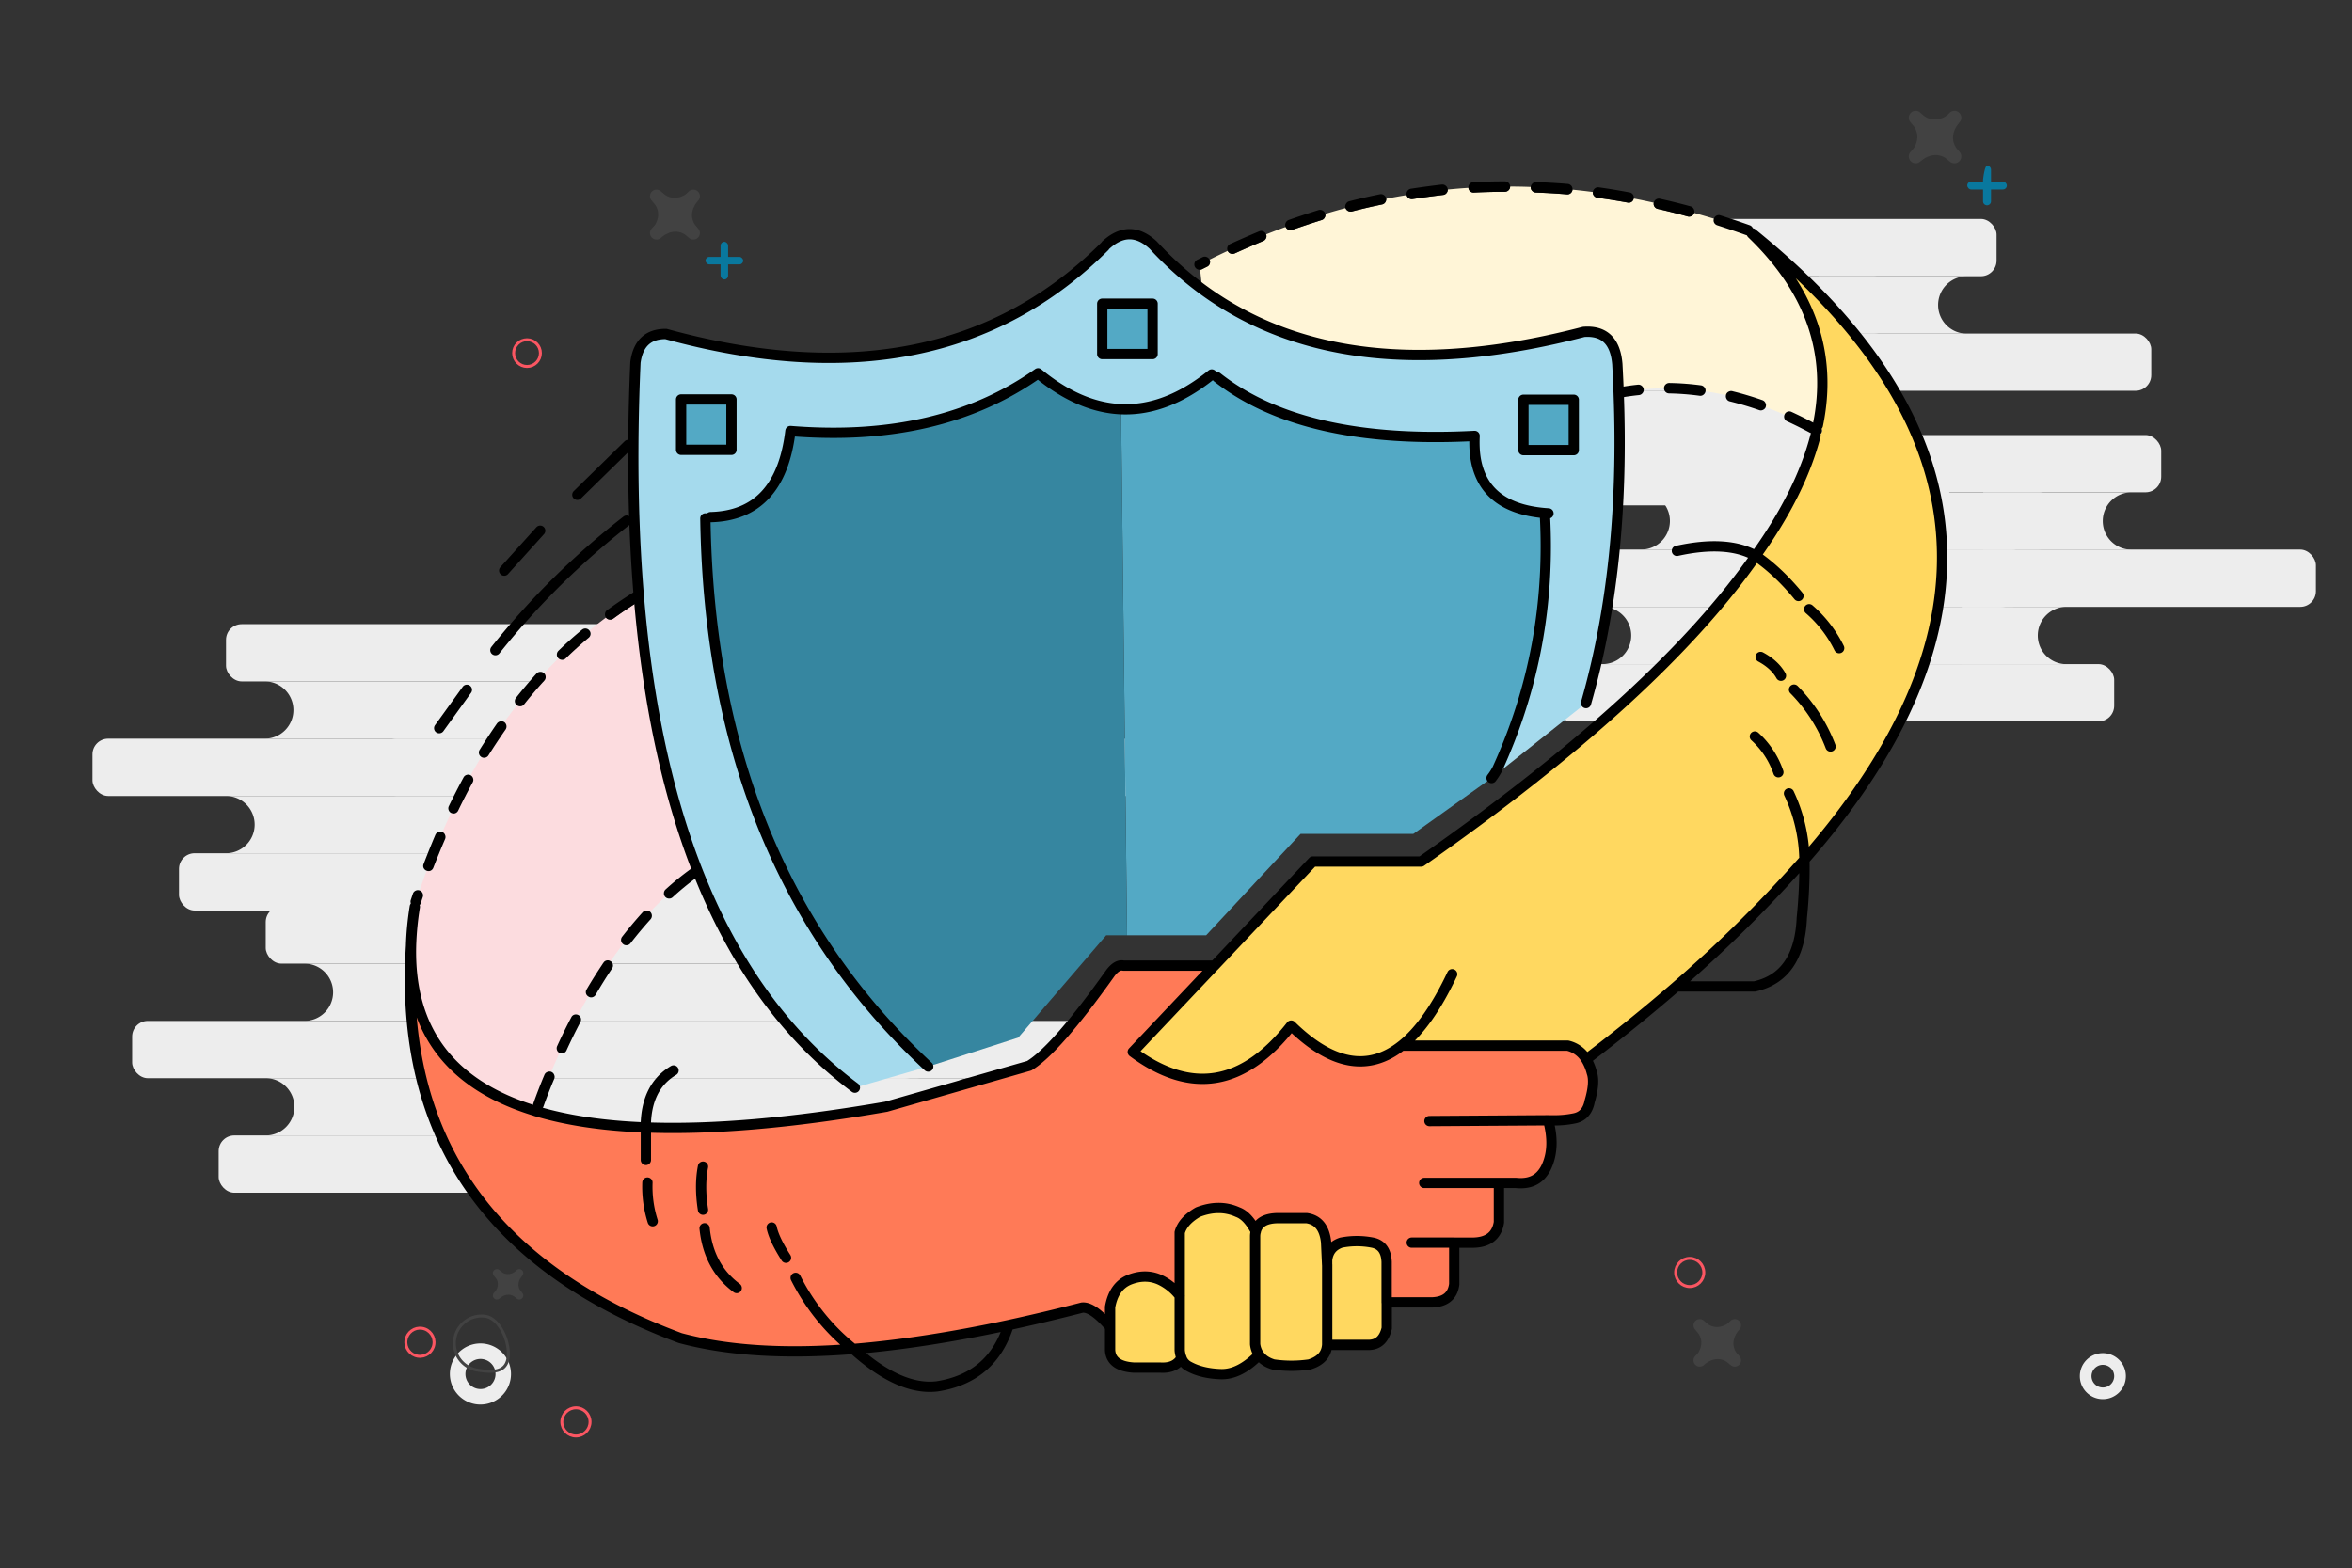 <svg id="Layer_1" data-name="Layer 1" xmlns="http://www.w3.org/2000/svg" viewBox="0 0 1600 1067"><rect x="0" y="0" width="1600" height="1067" fill="#333333" stroke="none"/><defs><style>.cls-1{fill:#ededed;}.cls-11,.cls-2,.cls-5{fill:none;}.cls-2{stroke:#fb5662;}.cls-2,.cls-5{stroke-miterlimit:10;stroke-width:2px;}.cls-3{fill:#424242;}.cls-4{fill:#09789e;}.cls-5{stroke:#424242;}.cls-6{fill:#fff5d7;}.cls-10,.cls-11,.cls-12,.cls-13,.cls-14,.cls-6,.cls-7,.cls-8,.cls-9{fill-rule:evenodd;}.cls-7{fill:#fcdcdf;}.cls-8{fill:#ff7a57;}.cls-9{fill:#ffd860;}.cls-11{stroke:#000;stroke-linecap:round;stroke-linejoin:round;stroke-width:7px;}.cls-12{fill:#a5daed;}.cls-13{fill:#53a9c5;}.cls-14{fill:#3686a0;}</style></defs><title>user Base</title><rect class="cls-1" x="1195.43" y="373.94" width="380.02" height="38.97" rx="10.66" ry="10.66" transform="translate(2770.88 786.85) rotate(180)"/><path class="cls-1" d="M1430.45,354.45h0A19.48,19.48,0,0,1,1449.93,335H1349.15v39h100.78A19.48,19.48,0,0,1,1430.45,354.45Z"/><path class="cls-1" d="M1386.24,432.39h0a19.48,19.48,0,0,1,19.48-19.48h-71.2v39h71.2A19.48,19.48,0,0,1,1386.24,432.39Z"/><rect class="cls-1" x="1058.19" y="451.88" width="380.02" height="38.97" rx="10.66" ry="10.66" transform="translate(2496.4 942.73) rotate(180)"/><rect class="cls-1" x="1090.2" y="296" width="380.02" height="38.97" rx="10.66" ry="10.66" transform="translate(2560.42 630.97) rotate(180)"/><rect class="cls-1" x="999.34" y="373.94" width="380.02" height="38.97" rx="10.66" ry="10.66" transform="translate(2378.7 786.85) rotate(180)"/><path class="cls-1" d="M1109.68,432.39h0a19.48,19.48,0,0,1-19.48,19.48h269.68a19.48,19.48,0,0,0,19.48-19.48h0a19.48,19.48,0,0,0-19.48-19.48H1090.2A19.48,19.48,0,0,1,1109.68,432.39Z"/><path class="cls-1" d="M1136,354.45h0a19.48,19.48,0,0,1-19.48,19.48h269.68a19.48,19.48,0,0,0,19.48-19.48h0A19.48,19.48,0,0,0,1386.24,335H1116.56A19.48,19.48,0,0,1,1136,354.45Z"/><rect class="cls-1" x="89.9" y="694.64" width="544.2" height="38.97" rx="10.66" ry="10.66" transform="translate(724.01 1428.25) rotate(180)"/><rect class="cls-1" x="285.99" y="694.64" width="544.2" height="38.97" rx="10.66" ry="10.66" transform="translate(1116.19 1428.25) rotate(180)"/><path class="cls-1" d="M200.25,753.09h0a19.48,19.48,0,0,1-19.48,19.48H614.62a19.48,19.48,0,0,0,19.48-19.48h0a19.48,19.48,0,0,0-19.48-19.48H180.76A19.48,19.48,0,0,1,200.25,753.09Z"/><path class="cls-1" d="M226.61,675.15h0a19.48,19.48,0,0,1-19.48,19.48H641a19.48,19.48,0,0,0,19.48-19.48h0A19.48,19.48,0,0,0,641,655.67H207.12A19.48,19.48,0,0,1,226.61,675.15Z"/><path class="cls-1" d="M685.19,675.15h0a19.48,19.48,0,0,1,19.48-19.48H603.89v39H704.68A19.48,19.48,0,0,1,685.19,675.15Z"/><path class="cls-1" d="M641,753.09h0a19.48,19.48,0,0,1,19.48-19.48h-71.2v39h71.2A19.48,19.48,0,0,1,641,753.09Z"/><rect class="cls-1" x="148.75" y="772.58" width="544.2" height="38.97" rx="10.66" ry="10.66" transform="translate(841.7 1584.12) rotate(-180)"/><rect class="cls-1" x="180.76" y="616.7" width="544.2" height="38.97" rx="10.66" ry="10.66" transform="translate(905.73 1272.37) rotate(-180)"/><rect class="cls-1" x="62.9" y="502.62" width="544.2" height="38.97" rx="10.66" ry="10.66" transform="translate(670.01 1044.21) rotate(180)"/><rect class="cls-1" x="258.99" y="502.62" width="544.2" height="38.97" rx="10.66" ry="10.66" transform="translate(1062.18 1044.21) rotate(180)"/><path class="cls-1" d="M173.24,561.07h0a19.48,19.48,0,0,1-19.48,19.48H587.62a19.48,19.48,0,0,0,19.48-19.48h0a19.48,19.48,0,0,0-19.48-19.48H153.76A19.48,19.48,0,0,1,173.24,561.07Z"/><path class="cls-1" d="M199.6,483.13h0a19.48,19.48,0,0,1-19.48,19.48H614a19.48,19.48,0,0,0,19.48-19.48h0A19.48,19.48,0,0,0,614,463.65H180.12A19.48,19.48,0,0,1,199.6,483.13Z"/><path class="cls-1" d="M658.19,483.13h0a19.48,19.48,0,0,1,19.48-19.48H576.89v39H677.68A19.48,19.48,0,0,1,658.19,483.13Z"/><path class="cls-1" d="M614,561.07h0a19.48,19.48,0,0,1,19.48-19.48h-71.2v39h71.2A19.48,19.48,0,0,1,614,561.07Z"/><rect class="cls-1" x="121.75" y="580.56" width="544.2" height="38.97" rx="10.66" ry="10.66" transform="translate(787.7 1200.08) rotate(-180)"/><rect class="cls-1" x="153.76" y="424.68" width="544.2" height="38.97" rx="10.66" ry="10.66" transform="translate(851.72 888.33) rotate(-180)"/><rect class="cls-1" x="887.33" y="226.92" width="380.02" height="38.97" rx="10.66" ry="10.66" transform="translate(2154.67 492.82) rotate(180)"/><rect class="cls-1" x="1083.41" y="226.92" width="380.02" height="38.97" rx="10.66" ry="10.66" transform="translate(2546.85 492.82) rotate(180)"/><path class="cls-1" d="M997.67,285.38h0a19.48,19.48,0,0,1-19.48,19.48h269.68a19.48,19.48,0,0,0,19.48-19.48h0a19.48,19.48,0,0,0-19.48-19.48H978.18A19.48,19.48,0,0,1,997.67,285.38Z"/><path class="cls-1" d="M1024,207.44h0a19.48,19.48,0,0,1-19.48,19.48h269.68a19.48,19.48,0,0,0,19.48-19.48h0A19.48,19.48,0,0,0,1274.22,188H1004.54A19.48,19.48,0,0,1,1024,207.44Z"/><path class="cls-1" d="M1318.43,207.44h0A19.48,19.48,0,0,1,1337.92,188H1237.13v39h100.78A19.48,19.48,0,0,1,1318.43,207.44Z"/><path class="cls-1" d="M1274.22,285.38h0a19.48,19.48,0,0,1,19.48-19.48h-71.2v39h71.2A19.48,19.48,0,0,1,1274.22,285.38Z"/><rect class="cls-1" x="946.17" y="304.86" width="380.02" height="38.97" rx="10.66" ry="10.66" transform="translate(2272.37 648.7) rotate(180)"/><rect class="cls-1" x="978.18" y="148.99" width="380.02" height="38.97" rx="10.66" ry="10.66" transform="translate(2336.39 336.94) rotate(180)"/><circle class="cls-2" cx="1149.48" cy="865.79" r="9.59"/><path class="cls-3" d="M1177.13,928.61l-23.83-23.83a4.21,4.21,0,0,1,6-6l23.83,23.83a4.21,4.21,0,0,1-6,6Z"/><path class="cls-3" d="M1153.3,928.61a4.21,4.21,0,0,1,0-6l23.83-23.83a4.21,4.21,0,0,1,6,6l-23.83,23.83A4.21,4.21,0,0,1,1153.3,928.61Z"/><path class="cls-3" d="M1183.12,904.74c-2.71,2.86-7.26,10.81,0,17.91-9.68-4.22-12.16-10.06-12.16-10.06Z"/><path class="cls-3" d="M1159.21,928.66c2.86-2.71,10.81-7.26,17.91,0-4.22-9.68-10.06-12.16-10.06-12.16Z"/><path class="cls-3" d="M1177.36,899c-2.86,2.71-10.81,7.26-17.91,0,4.22,9.68,10.06,12.16,10.06,12.16Z"/><path class="cls-3" d="M1153.45,922.9c2.71-2.86,7.26-10.81,0-17.91,9.68,4.22,12.16,17.37,12.16,17.37Z"/><path class="cls-1" d="M1430.5,952a15.66,15.66,0,1,1,15.66-15.66A15.67,15.67,0,0,1,1430.5,952Zm0-23.37a7.71,7.71,0,1,0,7.71,7.71A7.72,7.72,0,0,0,1430.5,928.64Z"/><path class="cls-2" d="M1220.06,199.73c0,5.3-4.29,2.28-9.59,2.28a9.59,9.59,0,0,1,0-19.18C1215.77,182.83,1220.06,194.44,1220.06,199.73Z"/><path class="cls-3" d="M1326.25,109.76l-26.38-26.38a4.66,4.66,0,1,1,6.6-6.6l26.38,26.38a4.66,4.66,0,0,1-6.6,6.6Z"/><path class="cls-3" d="M1299.87,109.76a4.66,4.66,0,0,1,0-6.6l26.38-26.38a4.66,4.66,0,0,1,6.6,6.6l-26.38,26.38A4.66,4.66,0,0,1,1299.87,109.76Z"/><path class="cls-3" d="M1332.89,83.34c-3,3.17-8,12,0,19.83C1322.13,98.49,1319.38,92,1319.38,92Z"/><path class="cls-3" d="M1306.41,109.82c3.17-3,12-8,19.83,0-4.68-10.71-11.13-13.46-11.13-13.46Z"/><path class="cls-3" d="M1326.51,77c-3.17,3-12,8-19.83,0,4.68,10.71,11.13,13.46,11.13,13.46Z"/><path class="cls-3" d="M1300,103.44c3-3.17,8-12,0-19.83,10.71,4.68,13.46,11.13,13.46,11.13Z"/><rect class="cls-4" x="1338.27" y="123.54" width="26.93" height="5.38" rx="2.69" ry="2.69"/><path class="cls-4" d="M1354.42,115.45V137a2.69,2.69,0,0,1-2.69,2.69h0A2.69,2.69,0,0,1,1349,137V122.76c0-1.48,1.2-10,2.69-10h0A2.69,2.69,0,0,1,1354.42,115.45Z"/><circle class="cls-2" cx="391.8" cy="967.47" r="9.59"/><path class="cls-3" d="M351.36,883.41l-15.28-15.28a2.7,2.7,0,1,1,3.82-3.82l15.28,15.28a2.7,2.7,0,1,1-3.82,3.82Z"/><path class="cls-3" d="M336.09,883.41a2.7,2.7,0,0,1,0-3.82l15.28-15.28a2.7,2.7,0,1,1,3.82,3.82l-15.28,15.28A2.7,2.7,0,0,1,336.09,883.41Z"/><path class="cls-3" d="M355.2,868.11c-1.74,1.83-4.65,6.93,0,11.48-6.2-2.71-7.79-6.45-7.79-6.45Z"/><path class="cls-3" d="M339.87,883.44c1.83-1.74,6.93-4.65,11.48,0-2.71-6.2-6.45-7.79-6.45-7.79Z"/><path class="cls-3" d="M351.51,864.42c-1.83,1.74-6.93,4.65-11.48,0,2.71,6.2,6.45,7.79,6.45,7.79Z"/><path class="cls-3" d="M336.18,879.75c1.74-1.83,4.65-6.93,0-11.48,6.2,2.71,7.79,6.45,7.79,6.45Z"/><path class="cls-3" d="M509.79,826.4,483.41,800a4.66,4.66,0,0,1,6.6-6.6l26.38,26.38a4.66,4.66,0,1,1-6.6,6.6Z"/><path class="cls-3" d="M483.41,826.4a4.66,4.66,0,0,1,0-6.6l26.38-26.38a4.66,4.66,0,0,1,6.6,6.6L490,826.4A4.66,4.66,0,0,1,483.41,826.4Z"/><path class="cls-3" d="M516.43,800c-3,3.17-8,12,0,19.83-10.71-4.68-13.46-11.13-13.46-11.13Z"/><path class="cls-3" d="M489.95,826.46c3.17-3,12-8,19.83,0C505.1,815.7,498.64,813,498.64,813Z"/><path class="cls-3" d="M510,793.6c-3.17,3-12,8-19.83,0,4.68,10.71,11.13,13.46,11.13,13.46Z"/><path class="cls-3" d="M483.57,820.08c3-3.17,8-12,0-19.83,10.71,4.68,13.46,11.13,13.46,11.13Z"/><circle class="cls-2" cx="285.69" cy="913.3" r="9.59" transform="translate(-661.52 1049.43) rotate(-80.81)"/><path class="cls-1" d="M323.5,955.4a20.79,20.79,0,1,1,23.85-17.2A20.82,20.82,0,0,1,323.5,955.4Zm5-30.63a10.24,10.24,0,1,0,8.47,11.74A10.25,10.25,0,0,0,328.46,924.77Z"/><path class="cls-5" d="M345.58,924.16c-1.63,10.09-11.14,9.63-21.23,8a18.51,18.51,0,0,1,5.91-36.54C340.35,897.26,347.21,914.07,345.58,924.16Z"/><path class="cls-6" d="M1132,264.25q-7,0-13.84.62a3.49,3.49,0,0,0-1.33-2.4,3.39,3.39,0,0,0-2.58-.8q-6.87.75-13.76,2a3.4,3.4,0,0,0-2.84,4.08,4.26,4.26,0,0,0,.18.71l-24.41,10.21-2.84-6.74h-34.26v22.19L837.7,376.88,816.4,183.57a3.68,3.68,0,0,0,1.24-.35l3.55-1.78a3.42,3.42,0,0,0,1.78-2,3.52,3.52,0,0,0-.18-2.75q6.2-3.12,12.43-6a3.38,3.38,0,0,0,2,1.86,3.5,3.5,0,0,0,2.75-.09q9.67-4.39,19.35-8.43a3.57,3.57,0,0,0,2-2,3.17,3.17,0,0,0,0-2.57q6.64-2.63,13.31-5.06a3.47,3.47,0,0,0,1.78,1.86,3.31,3.31,0,0,0,2.66.18q10.07-3.55,20.15-6.74a3.41,3.41,0,0,0,2-1.78,3.3,3.3,0,0,0,.35-2.4q6.86-2.09,13.76-3.91a3.78,3.78,0,0,0,4.26,2.31q10.21-2.66,20.59-4.79a3.35,3.35,0,0,0,2.22-1.51,3.6,3.6,0,0,0,.62-2.4q6.94-1.35,13.94-2.48a3.19,3.19,0,0,0,1.33,2,3.51,3.51,0,0,0,2.66.71q10.43-1.6,20.86-2.84a3.3,3.3,0,0,0,2.31-1.33,3.54,3.54,0,0,0,.8-2.31q7-.68,14-1.15a3.54,3.54,0,0,0,1.15,2.31,3.45,3.45,0,0,0,2.58.89q10.56-.53,21.12-.53a3.64,3.64,0,0,0,3.55-3.55q7,0,14,.27v.18a3.31,3.31,0,0,0,1,2.48,3.49,3.49,0,0,0,2.49,1.15q10.56.36,21.12,1.24a3.39,3.39,0,0,0,2.58-.8,3.62,3.62,0,0,0,1.24-2.4q6.91.68,13.85,1.6a3.22,3.22,0,0,0,.71,2.49,3.6,3.6,0,0,0,2.4,1.42q10.21,1.38,20.59,3.28a3.42,3.42,0,0,0,2.66-.53,3.47,3.47,0,0,0,1.42-2.22q6.82,1.3,13.67,2.84a3.26,3.26,0,0,0,.44,2.57,3.48,3.48,0,0,0,2.22,1.6q10.21,2.31,20.41,5.15a3.57,3.57,0,0,0,2.75-.36,3.51,3.51,0,0,0,1.68-2q6.69,1.87,13.4,3.91a3.29,3.29,0,0,0,.18,2.66,3.57,3.57,0,0,0,2.13,1.78q9.9,3.2,19.79,6.74a3.53,3.53,0,0,0,3.73-1q60,57.65,44.91,130.29-9.05-4.87-17.93-9a3.53,3.53,0,0,0-2.75-.18,3.4,3.4,0,0,0-2,1.86l-.09.18q-6.41-2.78-12.78-5.15a.82.82,0,0,0,.09-.18,3.28,3.28,0,0,0-.18-2.66,3.55,3.55,0,0,0-2-1.87q-10.25-3.6-20.5-6.12a3.59,3.59,0,0,0-2.75.44,3.3,3.3,0,0,0-1.6,2.13.39.39,0,0,0,0,.18q-7-1.6-13.93-2.66v-.09a3.29,3.29,0,0,0-.71-2.57,3.59,3.59,0,0,0-2.4-1.42,185.41,185.41,0,0,0-21.48-1.6,3.51,3.51,0,0,0-2.57,1,3.39,3.39,0,0,0-1.07,2.49Z"/><path class="cls-7" d="M327.45,515a3.36,3.36,0,0,0,2.66.44,3.5,3.5,0,0,0,2.22-1.6q5.64-9,11.63-17.57a3.71,3.71,0,0,0-.89-5q4.21-5.87,8.61-11.45a3.59,3.59,0,0,0,2.57.71,3.32,3.32,0,0,0,2.31-1.33q6.7-8.43,13.76-16.15a3.45,3.45,0,0,0,.89-2.57,3.4,3.4,0,0,0-1.06-2.4q4.79-5.19,9.76-10.12a3.59,3.59,0,0,0,2.49,1,3.32,3.32,0,0,0,2.48-1q7.5-7.36,15.53-14a3.5,3.5,0,0,0,1.33-2.4,3.37,3.37,0,0,0-.8-2.57q5.53-4.54,11.27-8.79a3.3,3.3,0,0,0,2.31,1.33,3.48,3.48,0,0,0,2.66-.62q8.39-6.12,17.31-11.71a3.5,3.5,0,0,0,1.6-2.22,3.38,3.38,0,0,0-.44-2.66l-.09-.18,50.86-34.7,19.17,209.1-30.53,14.11a3.36,3.36,0,0,0-.35-.62,3.32,3.32,0,0,0-2.31-1.33,3.48,3.48,0,0,0-2.66.62,197.86,197.86,0,0,0-17,13.84,3.49,3.49,0,0,0-1.15,2.49,3.42,3.42,0,0,0,.89,2.57q-5.18,4.88-10.21,10.21a3.45,3.45,0,0,0-2.57-.89,3.49,3.49,0,0,0-2.49,1.15q-7.19,7.89-14,16.69a3.52,3.52,0,0,0-.71,2.66,3.58,3.58,0,0,0,1.33,2.31q-4.35,5.66-8.52,11.71a3.24,3.24,0,0,0-2.57-.53,3.38,3.38,0,0,0-2.22,1.51q-5.95,8.78-11.54,18.28a3.4,3.4,0,0,0,1.24,4.7q-3.53,6.12-6.92,12.51a3.55,3.55,0,0,0-2.57-.18,3.29,3.29,0,0,0-2,1.69q-5,9.49-9.67,19.7a3.51,3.51,0,0,0-.09,2.75,3.12,3.12,0,0,0,1.69,1.87q-2.9,6.32-5.68,12.87a3.55,3.55,0,0,0-2.57.09,3.41,3.41,0,0,0-2,1.86q-4,9.36-7.54,19.44a3.29,3.29,0,0,0,.18,2.66,3.42,3.42,0,0,0,1.69,1.68l-.36,1q-86.91-26.22-84.76-112.27A203.39,203.39,0,0,1,282.19,617a3.73,3.73,0,0,0,2.22-.36,3.4,3.4,0,0,0,1.78-2l1.42-4.26a3.52,3.52,0,0,0-.18-2.75,3.41,3.41,0,0,0-2-1.78q2.35-6.81,4.79-13.4h.09a3.27,3.27,0,0,0,2.66,0,3.55,3.55,0,0,0,1.86-2q3.91-10,8-19.53a3.5,3.5,0,0,0,0-2.75,3.39,3.39,0,0,0-1.86-2h-.09q3-6.68,6-13.14l.18.09a3.31,3.31,0,0,0,2.66.18,3.58,3.58,0,0,0,2-1.87q4.75-9.85,9.85-19.17a3.33,3.33,0,0,0,.27-2.66,3.43,3.43,0,0,0-1.69-2.13Q323.71,521.11,327.45,515Z"/><path class="cls-8" d="M755.16,902.83q-11.8-13.83-19-13.14-25.92,6.68-50.06,11.89Q628.2,914,580.49,917.83h-.09a145.15,145.15,0,0,1-39.14-48.37,145.15,145.15,0,0,0,39.14,48.37q-69.66,5.51-117.6-7.37Q267.39,837.62,279.62,643.67q-2.15,86.05,84.76,112.27,31.56,9.55,74.91,11.18h.09q67.46,2.53,163.48-14.11l97.28-27.87q18.12-10.93,55.2-63,4.57-6.09,8.88-5.14h62L770.6,715.74Q830,759.81,878.35,697.81q41.24,40.44,75.08,13.67h113.07a19.93,19.93,0,0,1,12.6,9.32,33.25,33.25,0,0,1,3.73,9q2.37,6.68-1.42,19.53-1.94,10.17-10.91,11.71a66.34,66.34,0,0,1-14.11,1.24h-3.19q4.84,17.9-.89,30.89a22.45,22.45,0,0,1-2.75,4.79q-6,8.17-18.19,6.92h-11.71v26.8q-2.17,13.63-17.75,13.85h-12.6v28.22q-1.5,12-15.27,12.43H943.32V858.63q-.43-11.27-9.59-13.14a55.14,55.14,0,0,0-21.3,0q-8.6,2.85-9.59,11.89v3.2l-.71-15.44q-1.61-14.71-13.31-16.33H869.65q-13.23,0-15.36,9.05-5.49-10.66-12.34-13.13-12.5-5.64-27,0-10.25,5.91-12.43,13.84v43.14a36.92,36.92,0,0,0-13.31-10.83q-10-4.6-21.3,0-10.32,4.47-12.78,18.46ZM524.93,835.2q1.61,7.8,9.76,20.59Q526.54,843,524.93,835.2Zm-46.68-41.36q-2.57,13.06,0,29.29Q475.68,806.91,478.25,793.84Zm-37.81,10.83A77.44,77.44,0,0,0,444,830.94,77.44,77.44,0,0,1,440.44,804.67Zm38.87,31.06q2.71,26.48,21.83,40.65Q482,862.21,479.31,835.73Zm-39.94-68.61v0Zm580.27,37.72h0Zm33.55-42.6-80.77.53Z"/><path class="cls-9" d="M854.3,837.86q2.13-9,15.36-9.05h19.17q11.7,1.62,13.31,16.33l.71,15.44v-3.2q1-9,9.59-11.89a55.14,55.14,0,0,1,21.3,0q9.16,1.87,9.59,13.14v45.09q-2.63,11.64-13,11.36H902.84v0q-.73,9.84-12.07,13.31a84.8,84.8,0,0,1-24.5,0q-6.61-2-9.76-6.57a15.8,15.8,0,0,1-2.66-7.28V840.88a14.24,14.24,0,0,1,.44-3,14.24,14.24,0,0,0-.44,3v73.67a15.8,15.8,0,0,0,2.66,7.28Q843.32,935.4,830.42,935t-21.48-5.15a10.3,10.3,0,0,1-5.23-5.95q-4,7.23-14.29,6.66H771.49q-15.7-.92-16.33-11.9V889.34q2.46-14,12.78-18.46,11.31-4.6,21.3,0a36.92,36.92,0,0,1,13.31,10.83v37.1a19.66,19.66,0,0,0,1.15,5.06,19.66,19.66,0,0,1-1.15-5.06V838.57q2.18-7.93,12.43-13.84,14.49-5.64,27,0Q848.81,827.21,854.3,837.86Zm99.14-126.38q-33.84,26.77-75.08-13.67-48.38,62-107.75,17.93L826.16,657l66.92-70.83h73.67q161.74-113.25,227.57-208,30.8-43,40.74-81.74a3.34,3.34,0,0,0,1.78-.09,3.42,3.42,0,0,0,2.13-1.68,3.3,3.3,0,0,0,.27-2.66,3.45,3.45,0,0,0-1.68-2.13c-.3-.16-.6-.34-.89-.53q15.08-72.64-44.91-130.29l.18-.18q239.16,193.6,35.59,426.1a914.06,914.06,0,0,1-87.16,86.27q-28.38,24.57-61.24,49.61a19.93,19.93,0,0,0-12.6-9.32H953.43q18.3-14.48,34.44-48.64Q971.73,697,953.43,711.48Zm240.35-210.35a58.37,58.37,0,0,1,16,24.32A58.37,58.37,0,0,0,1193.78,501.13Zm3.9-54.14q9.59,5.15,13.85,12.78Q1207.27,452.14,1197.68,447Zm33-32.48A83.88,83.88,0,0,1,1251.12,441,83.88,83.88,0,0,0,1230.7,414.51Zm-10.3,54.67a111.78,111.78,0,0,1,24.85,38.7A111.78,111.78,0,0,0,1220.41,469.18Zm-26.09-91.06q15.18,10.4,29.11,27.34Q1209.49,388.52,1194.31,378.12Zm33.19,206.79A110.22,110.22,0,0,0,1217,539.83,110.22,110.22,0,0,1,1227.51,584.92Z"/><path class="cls-10" d="M861.22,159.43a3.17,3.17,0,0,1,0,2.57,3.57,3.57,0,0,1-2,2q-9.68,4-19.35,8.43a3.5,3.5,0,0,1-2.75.09,3.38,3.38,0,0,1-2-1.86A3.52,3.52,0,0,1,836.9,166q9.85-4.48,19.71-8.61a3.28,3.28,0,0,1,2.66,0,3.55,3.55,0,0,1,2,2Zm-38.43,17.22a3.52,3.52,0,0,1,.18,2.75,3.42,3.42,0,0,1-1.78,2l-3.55,1.78a3.68,3.68,0,0,1-1.24.35,3.59,3.59,0,0,1-3.55-2,3.5,3.5,0,0,1-.18-2.75,3.41,3.41,0,0,1,1.78-2l3.55-1.78a3.51,3.51,0,0,1,2.75-.18A3.4,3.4,0,0,1,822.79,176.65ZM943,135.2a3.6,3.6,0,0,1-.62,2.4,3.35,3.35,0,0,1-2.22,1.51q-10.38,2.13-20.59,4.79a3.78,3.78,0,0,1-4.26-2.31,2.52,2.52,0,0,1-.09-.27,3.36,3.36,0,0,1,.44-2.66,3.43,3.43,0,0,1,2.13-1.69q10.39-2.67,20.95-4.79a3.41,3.41,0,0,1,2.66.53,3.34,3.34,0,0,1,1.51,2.22A1,1,0,0,0,943,135.2Zm-41.45,10.3a3.3,3.3,0,0,1-.35,2.4,3.41,3.41,0,0,1-2,1.78Q889,152.86,879,156.41a3.31,3.31,0,0,1-2.66-.18,3.47,3.47,0,0,1-1.78-1.86,1,1,0,0,1-.09-.18,3.31,3.31,0,0,1,.18-2.66,3.56,3.56,0,0,1,2-1.86q10.16-3.55,20.33-6.74a3.32,3.32,0,0,1,2.66.27,3.42,3.42,0,0,1,1.78,2ZM984.85,129a3.54,3.54,0,0,1-.8,2.31,3.3,3.3,0,0,1-2.31,1.33q-10.43,1.24-20.86,2.84a3.51,3.51,0,0,1-2.66-.71,3.19,3.19,0,0,1-1.33-2,.92.92,0,0,1-.09-.27,3.51,3.51,0,0,1,.71-2.66,3.42,3.42,0,0,1,2.31-1.42q10.52-1.6,21-2.84a3.58,3.58,0,0,1,2.66.8,3.32,3.32,0,0,1,1.33,2.31A2,2,0,0,1,984.85,129Zm56.45-1.78a3.54,3.54,0,0,1,1.15-2.31,3.31,3.31,0,0,1,2.49-1q10.74.35,21.48,1.24a3.58,3.58,0,0,1,2.49,1.24,3.36,3.36,0,0,1,.8,2.57v.09a3.62,3.62,0,0,1-1.24,2.4,3.39,3.39,0,0,1-2.58.8q-10.56-.89-21.12-1.24a3.49,3.49,0,0,1-2.49-1.15,3.31,3.31,0,0,1-1-2.48Zm-14-.27a3.64,3.64,0,0,1-3.55,3.55q-10.56,0-21.12.53a3.45,3.45,0,0,1-2.58-.89,3.54,3.54,0,0,1-1.15-2.31v-.18a3.45,3.45,0,0,1,.89-2.57,3.5,3.5,0,0,1,2.49-1.15q10.74-.54,21.48-.53a3.64,3.64,0,0,1,3.55,3.55Zm84.05,8.16a3.47,3.47,0,0,1-1.42,2.22,3.42,3.42,0,0,1-2.66.53q-10.39-1.91-20.59-3.28a3.6,3.6,0,0,1-2.4-1.42,3.22,3.22,0,0,1-.71-2.49v-.09a3.59,3.59,0,0,1,1.42-2.4,3.31,3.31,0,0,1,2.58-.71q10.38,1.46,20.94,3.46a3.4,3.4,0,0,1,2.84,4.08ZM1125,138v-.09a3.48,3.48,0,0,1,1.6-2.22,3.38,3.38,0,0,1,2.66-.44q10.39,2.31,20.77,5.15a3.45,3.45,0,0,1,2.13,1.69,3.56,3.56,0,0,1,.35,2.75v.09a3.51,3.51,0,0,1-1.68,2,3.57,3.57,0,0,1-2.75.36q-10.21-2.84-20.41-5.15a3.48,3.48,0,0,1-2.22-1.6A3.26,3.26,0,0,1,1125,138Zm66.92,20.86-.18.18a3.53,3.53,0,0,1-3.73,1q-9.9-3.55-19.79-6.74a3.57,3.57,0,0,1-2.13-1.78,3.29,3.29,0,0,1-.18-2.66,3.57,3.57,0,0,1,1.78-2.13,3.3,3.3,0,0,1,2.66-.18q10,3.19,20,6.74a3.55,3.55,0,0,1,2,1.86,3.29,3.29,0,0,1,.18,2.66A3.36,3.36,0,0,1,1191.91,158.81ZM435.56,404.12l.09.18a3.38,3.38,0,0,1,.44,2.66,3.5,3.5,0,0,1-1.6,2.22q-8.92,5.59-17.31,11.71a3.48,3.48,0,0,1-2.66.62,3.3,3.3,0,0,1-2.31-1.33,3.46,3.46,0,0,1-.62-2.66,3.32,3.32,0,0,1,1.33-2.31q8.65-6.3,17.84-12.07a3.38,3.38,0,0,1,2.66-.44A3.52,3.52,0,0,1,435.56,404.12Zm39.5,188.51a3.42,3.42,0,0,1,.27,2A3.33,3.33,0,0,1,474,597a194.18,194.18,0,0,0-16.42,13.49,3.44,3.44,0,0,1-2.57.89,3.48,3.48,0,0,1-2.48-1.15,3.42,3.42,0,0,1-.89-2.57,3.49,3.49,0,0,1,1.15-2.49,197.86,197.86,0,0,1,17-13.84,3.48,3.48,0,0,1,2.66-.62A3.32,3.32,0,0,1,474.7,592,3.36,3.36,0,0,1,475.05,592.64ZM442.3,620.42a3.66,3.66,0,0,1,.27,5.06q-7,7.73-13.67,16.33a3.5,3.5,0,0,1-2.4,1.33,3.31,3.31,0,0,1-2.57-.71l-.09-.09a3.58,3.58,0,0,1-1.33-2.31,3.52,3.52,0,0,1,.71-2.66q6.83-8.79,14-16.69a3.49,3.49,0,0,1,2.49-1.15A3.45,3.45,0,0,1,442.3,620.42ZM364.73,755a3.42,3.42,0,0,1-1.69-1.68,3.29,3.29,0,0,1-.18-2.66q3.59-10.08,7.54-19.44a3.41,3.41,0,0,1,2-1.86,3.55,3.55,0,0,1,2.57-.09l.18.09a3.38,3.38,0,0,1,1.86,2,3.49,3.49,0,0,1,0,2.75q-3.86,9.1-7.37,18.91a3.57,3.57,0,0,1-1.86,2,3.28,3.28,0,0,1-2.66.18A1.74,1.74,0,0,1,364.73,755Zm15.89-38.61a3.12,3.12,0,0,1-1.69-1.87,3.51,3.51,0,0,1,.09-2.75q4.66-10.21,9.67-19.7a3.29,3.29,0,0,1,2-1.69,3.55,3.55,0,0,1,2.57.18l.18.09a3.26,3.26,0,0,1,1.68,2,3.52,3.52,0,0,1-.27,2.75q-4.92,9.32-9.5,19.35a3.25,3.25,0,0,1-2,1.78,3.5,3.5,0,0,1-2.75-.09ZM400.23,678a3.4,3.4,0,0,1-1.24-4.7q5.59-9.5,11.54-18.28a3.38,3.38,0,0,1,2.22-1.51,3.24,3.24,0,0,1,2.57.53h.09a3.34,3.34,0,0,1,1.51,2.22,3.42,3.42,0,0,1-.53,2.66q-5.77,8.61-11.18,17.93a3.62,3.62,0,0,1-2.22,1.68,3.36,3.36,0,0,1-2.66-.44Zm.71-249a3.37,3.37,0,0,1,.8,2.57,3.5,3.5,0,0,1-1.33,2.4q-8,6.66-15.53,14a3.32,3.32,0,0,1-2.48,1,3.59,3.59,0,0,1-2.49-1l-.09-.09a3.31,3.31,0,0,1-1-2.49,3.6,3.6,0,0,1,1.06-2.57q7.76-7.55,16.06-14.38a3.39,3.39,0,0,1,2.57-.8A3.49,3.49,0,0,1,400.94,429Zm-30.8,29.11a3.4,3.4,0,0,1,1.06,2.4,3.45,3.45,0,0,1-.89,2.57q-7.05,7.73-13.76,16.15a3.32,3.32,0,0,1-2.31,1.33,3.59,3.59,0,0,1-2.57-.71l-.09-.09a3.31,3.31,0,0,1-1.33-2.31,3.58,3.58,0,0,1,.8-2.66q6.79-8.61,13.93-16.51a3.5,3.5,0,0,1,2.49-1.15,3.44,3.44,0,0,1,2.57.89Zm-63.28,95a3.52,3.52,0,0,1-1.68-2,3.29,3.29,0,0,1,.18-2.66q4.84-10,10-19.53a3.45,3.45,0,0,1,2.13-1.69,3.31,3.31,0,0,1,2.66.27,3.43,3.43,0,0,1,1.69,2.13,3.33,3.33,0,0,1-.27,2.66q-5.1,9.32-9.85,19.17a3.58,3.58,0,0,1-2,1.87,3.31,3.31,0,0,1-2.66-.18Zm36.21-61.77a3.71,3.71,0,0,1,.89,5q-6,8.61-11.63,17.57a3.5,3.5,0,0,1-2.22,1.6,3.36,3.36,0,0,1-2.66-.44,3.47,3.47,0,0,1-1.6-2.22,3.38,3.38,0,0,1,.44-2.66q5.72-9.14,11.8-17.93a3.71,3.71,0,0,1,5-.89ZM282.19,617l-.53-.18a3.4,3.4,0,0,1-2-1.78,3.49,3.49,0,0,1-.18-2.75l1.42-4.26a3.41,3.41,0,0,1,1.78-2,3.52,3.52,0,0,1,2.75-.18,3.41,3.41,0,0,1,2,1.78,3.52,3.52,0,0,1,.18,2.75l-1.42,4.26a3.4,3.4,0,0,1-1.78,2A3.73,3.73,0,0,1,282.19,617Zm18.64-50.86h.09a3.39,3.39,0,0,1,1.86,2,3.5,3.5,0,0,1,0,2.75q-4.08,9.5-8,19.53a3.55,3.55,0,0,1-1.86,2,3.27,3.27,0,0,1-2.66,0h-.09a3.66,3.66,0,0,1-2-1.86,3.3,3.3,0,0,1,0-2.66q3.91-10.21,8-19.88a3.4,3.4,0,0,1,2-1.86A3.32,3.32,0,0,1,300.83,566.19Zm913.1-284,.09-.18a3.4,3.4,0,0,1,2-1.86,3.53,3.53,0,0,1,2.75.18q8.88,4.1,17.93,9c.29.19.59.37.89.53a3.45,3.45,0,0,1,1.68,2.13,3.3,3.3,0,0,1-.27,2.66,3.42,3.42,0,0,1-2.13,1.68,3.34,3.34,0,0,1-1.78.09,4.21,4.21,0,0,1-.89-.36q-9.32-5.1-18.46-9.32a3.4,3.4,0,0,1-1.86-2A3.55,3.55,0,0,1,1213.93,282.18ZM1201.15,277a3.49,3.49,0,0,1-1.78,1.86,3.3,3.3,0,0,1-2.66.18q-10-3.5-20-5.95a3.3,3.3,0,0,1-2.13-1.6,3.46,3.46,0,0,1-.44-2.57.39.39,0,0,1,0-.18,3.3,3.3,0,0,1,1.6-2.13,3.59,3.59,0,0,1,2.75-.44q10.25,2.52,20.5,6.12a3.55,3.55,0,0,1,2,1.87,3.28,3.28,0,0,1,.18,2.66A.82.82,0,0,1,1201.15,277ZM1132,264.25v-.18a3.39,3.39,0,0,1,1.07-2.49,3.51,3.51,0,0,1,2.57-1,185.41,185.41,0,0,1,21.48,1.6,3.59,3.59,0,0,1,2.4,1.42,3.29,3.29,0,0,1,.71,2.57v.09a3.69,3.69,0,0,1-1.42,2.31,3.32,3.32,0,0,1-2.58.71,180.41,180.41,0,0,0-20.77-1.6,3.4,3.4,0,0,1-2.49-1.06A3.46,3.46,0,0,1,1132,264.25Zm-34.17,4.26a4.26,4.26,0,0,1-.18-.71,3.4,3.4,0,0,1,2.84-4.08q6.88-1.29,13.76-2a3.39,3.39,0,0,1,2.58.8,3.49,3.49,0,0,1,1.33,2.4,3.37,3.37,0,0,1-.8,2.57,3.47,3.47,0,0,1-2.4,1.33q-6.61.67-13.22,1.87a3.42,3.42,0,0,1-2.66-.53A3.5,3.5,0,0,1,1097.83,268.51Z"/><path class="cls-11" d="M364.38,755.95q31.56,9.55,74.91,11.18-.05-27.54,18.9-38.78M367.48,361.08,343,388.24M317.6,469.36l-18.82,26.09M282.19,617a203.39,203.39,0,0,0-2.57,26.63q-2.15,86.05,84.76,112.27M524.93,835.2q1.61,7.8,9.76,20.59m-56.45-62q-2.57,13.06,0,29.29m-37.81-18.46A77.44,77.44,0,0,0,444,830.94m35.32,4.79q2.71,26.48,21.83,40.65M439.37,767.13v22.1m-.09-22.1h.09q67.46,2.53,163.48-14.11l97.28-27.87q18.12-10.93,55.2-63,4.57-6.09,8.88-5.14h62l66.92-70.83h73.67q161.74-113.25,227.57-208-19.46-10.9-53.61-3.37m-748-38.16,34.61-33.9m-1.07,51.48A531,531,0,0,0,337,442.38M279.62,643.67Q267.39,837.62,462.8,910.46q47.93,12.88,117.6,7.37a145.15,145.15,0,0,1-39.14-48.37m653.05-491.34q30.8-43,40.74-81.74m-41.27,204.75a58.37,58.37,0,0,1,16,24.32M1197.68,447q9.59,5.15,13.85,12.78m19.17-45.26A83.88,83.88,0,0,1,1251.12,441m-30.71,28.22a111.78,111.78,0,0,1,24.85,38.7m-50.94-129.76q15.18,10.4,29.11,27.34m-270,306q18.3-14.48,34.44-48.64M826.16,657,770.6,715.74Q830,759.81,878.35,697.81q41.24,40.44,75.08,13.67h113.07a19.93,19.93,0,0,1,12.6,9.32q32.86-25,61.24-49.61h53.25q30.4-6.78,32.13-46.69a341.66,341.66,0,0,0,1.78-39.59,914.06,914.06,0,0,1-87.16,86.27M854.3,837.86q-5.49-10.66-12.34-13.13-12.5-5.64-27,0-10.25,5.91-12.43,13.84v80.24a19.66,19.66,0,0,0,1.15,5.06,10.3,10.3,0,0,0,5.23,5.95q8.62,4.7,21.48,5.15t26.09-13.14a15.8,15.8,0,0,1-2.66-7.28V840.88a14.24,14.24,0,0,1,.44-3q2.13-9,15.36-9.05h19.17q11.7,1.62,13.31,16.33l.71,15.44v-3.2q1-9,9.59-11.89a55.14,55.14,0,0,1,21.3,0q9.16,1.87,9.59,13.14v27.51H974q13.77-.42,15.27-12.43V845.5H960.36m-157.8,36.21a36.92,36.92,0,0,0-13.31-10.83q-10-4.6-21.3,0-10.32,4.47-12.78,18.46v29.29q.62,11,16.33,11.9h17.93q10.34.57,14.29-6.66m-223.3-6h.09Q628.2,914,686.11,901.59q24.14-5.21,50.06-11.89,7.19-.7,19,13.14m147.68-42.25v54.49h27.51q10.34.28,13-11.36V886.15M1079.11,720.8a33.25,33.25,0,0,1,3.73,9q2.37,6.68-1.42,19.53-1.94,10.17-10.91,11.71a66.34,66.34,0,0,1-14.11,1.24h-3.19q4.84,17.9-.89,30.89a22.45,22.45,0,0,1-2.75,4.79q-6,8.17-18.19,6.92h-11.71v26.8q-2.17,13.63-17.75,13.85h-12.6m30.35-40.65H968.88m258.63-219.93A110.22,110.22,0,0,0,1217,539.83M1053.19,762.25l-80.77.53m264.22-473.5q15.08-72.64-44.91-130.29M902.84,915.08q-.73,9.84-12.07,13.31a84.8,84.8,0,0,1-24.5,0q-6.61-2-9.76-6.57m-276-4q31.58,28.55,57,25.47,37.4-5.81,48.64-41.71m505.81-742.78q239.16,193.6,35.59,426.1"/><path class="cls-12" d="M1050.89,349.19l2.49.18-2.49-.18q-44-3.75-47.57-41.27a80.5,80.5,0,0,1-.18-11.27q-116.77,6.15-175.2-39.94l-3.64-1.86q-30.84,24.93-61.68,23.61-28.23-1.21-56.45-24.41-67.08,47.44-168.45,39.23-6.88,57.42-54.32,58.58l-3.55.89Q483.32,588,631.44,725.68l-49.88,14.38Q416,616.2,432.27,246.59q2.66-19.52,20.77-19.35,187.09,51.3,298.39-59.46l.89-1.07q16.15-14.73,32.13,0a235.34,235.34,0,0,0,33.46,30.09q97,71.31,259.43,29,20.95-1.6,22.9,22,.53,9.77.89,19.35,4.55,118-22.19,211.23l-64.26,50.94a39.78,39.78,0,0,0,4-6.3Q1056.2,440.85,1050.89,349.19Zm19.7-77.22h-34.26v34.26h34.26Zm-286.5-65.32H749.83v34.26h34.26Zm-286.5,65.15H463.34v34.26h34.26Z"/><path class="cls-13" d="M1070.59,272v34.26h-34.26V272Zm-19.7,77.22q5.32,91.66-32.22,173.87a39.78,39.78,0,0,1-4,6.3l-53.25,38H884.74l-64.26,69H766.7l-4.08-357.94q30.84,1.32,61.68-23.61l3.64,1.86q58.43,46.09,175.2,39.94a80.5,80.5,0,0,0,.18,11.27Q1006.9,345.43,1050.89,349.19ZM784.09,206.65v34.26H749.83V206.65Zm-286.5,65.15v34.26H463.34V271.79Z"/><path class="cls-14" d="M762.61,278.45l4.08,357.94H752.5L692.68,706l-61.24,19.7Q483.32,588,479.84,352.74l3.55-.89q47.44-1.16,54.32-58.58Q639.08,301.48,706.17,254,734.39,277.24,762.61,278.45Z"/><path class="cls-11" d="M752.32,166.71q16.15-14.73,32.13,0a235.34,235.34,0,0,0,33.46,30.09q97,71.31,259.43,29,20.95-1.6,22.9,22,.53,9.77.89,19.35,4.55,118-22.19,211.23M581.56,740.06Q416,616.2,432.27,246.59q2.66-19.52,20.77-19.35,187.09,51.3,298.39-59.46m32.66,38.87v34.26H749.83V206.65Zm-300.7,145.2q47.44-1.16,54.32-58.58Q639.08,301.48,706.17,254q28.22,23.2,56.45,24.41,30.84,1.32,61.68-23.61m3.64,1.86q58.43,46.09,175.2,39.94a80.5,80.5,0,0,0,.18,11.27q3.58,37.52,47.57,41.27l2.49.18M497.59,271.79v34.26H463.34V271.79Zm-17.75,80.94Q483.32,588,631.44,725.68M1070.59,272v34.26h-34.26V272Zm-19.7,77.22q5.32,91.66-32.22,173.87a39.78,39.78,0,0,1-4,6.3"/><circle class="cls-2" cx="358.52" cy="240.24" r="9.11"/><path class="cls-3" d="M468.54,161.69l-25.07-25.07a4.43,4.43,0,1,1,6.27-6.27l25.07,25.07a4.43,4.43,0,1,1-6.27,6.27Z"/><path class="cls-3" d="M443.47,161.69a4.43,4.43,0,0,1,0-6.27l25.07-25.07a4.43,4.43,0,0,1,6.27,6.27l-25.07,25.07A4.43,4.43,0,0,1,443.47,161.69Z"/><path class="cls-3" d="M474.85,136.58c-2.85,3-7.63,11.37,0,18.84C464.63,151,462,144.84,462,144.84Z"/><path class="cls-3" d="M449.69,161.74c3-2.85,11.37-7.63,18.84,0C464.09,151.52,458,148.91,458,148.91Z"/><path class="cls-3" d="M468.79,130.52c-3,2.85-11.37,7.63-18.84,0,4.44,10.18,10.58,12.79,10.58,12.79Z"/><path class="cls-3" d="M443.63,155.69c2.85-3,7.63-11.37,0-18.84,10.18,4.44,12.79,10.58,12.79,10.58Z"/><rect class="cls-4" x="479.97" y="174.79" width="25.59" height="5.11" rx="2.55" ry="2.55"/><rect class="cls-4" x="490.2" y="164.54" width="5.11" height="25.6" rx="2.55" ry="2.55"/></svg>